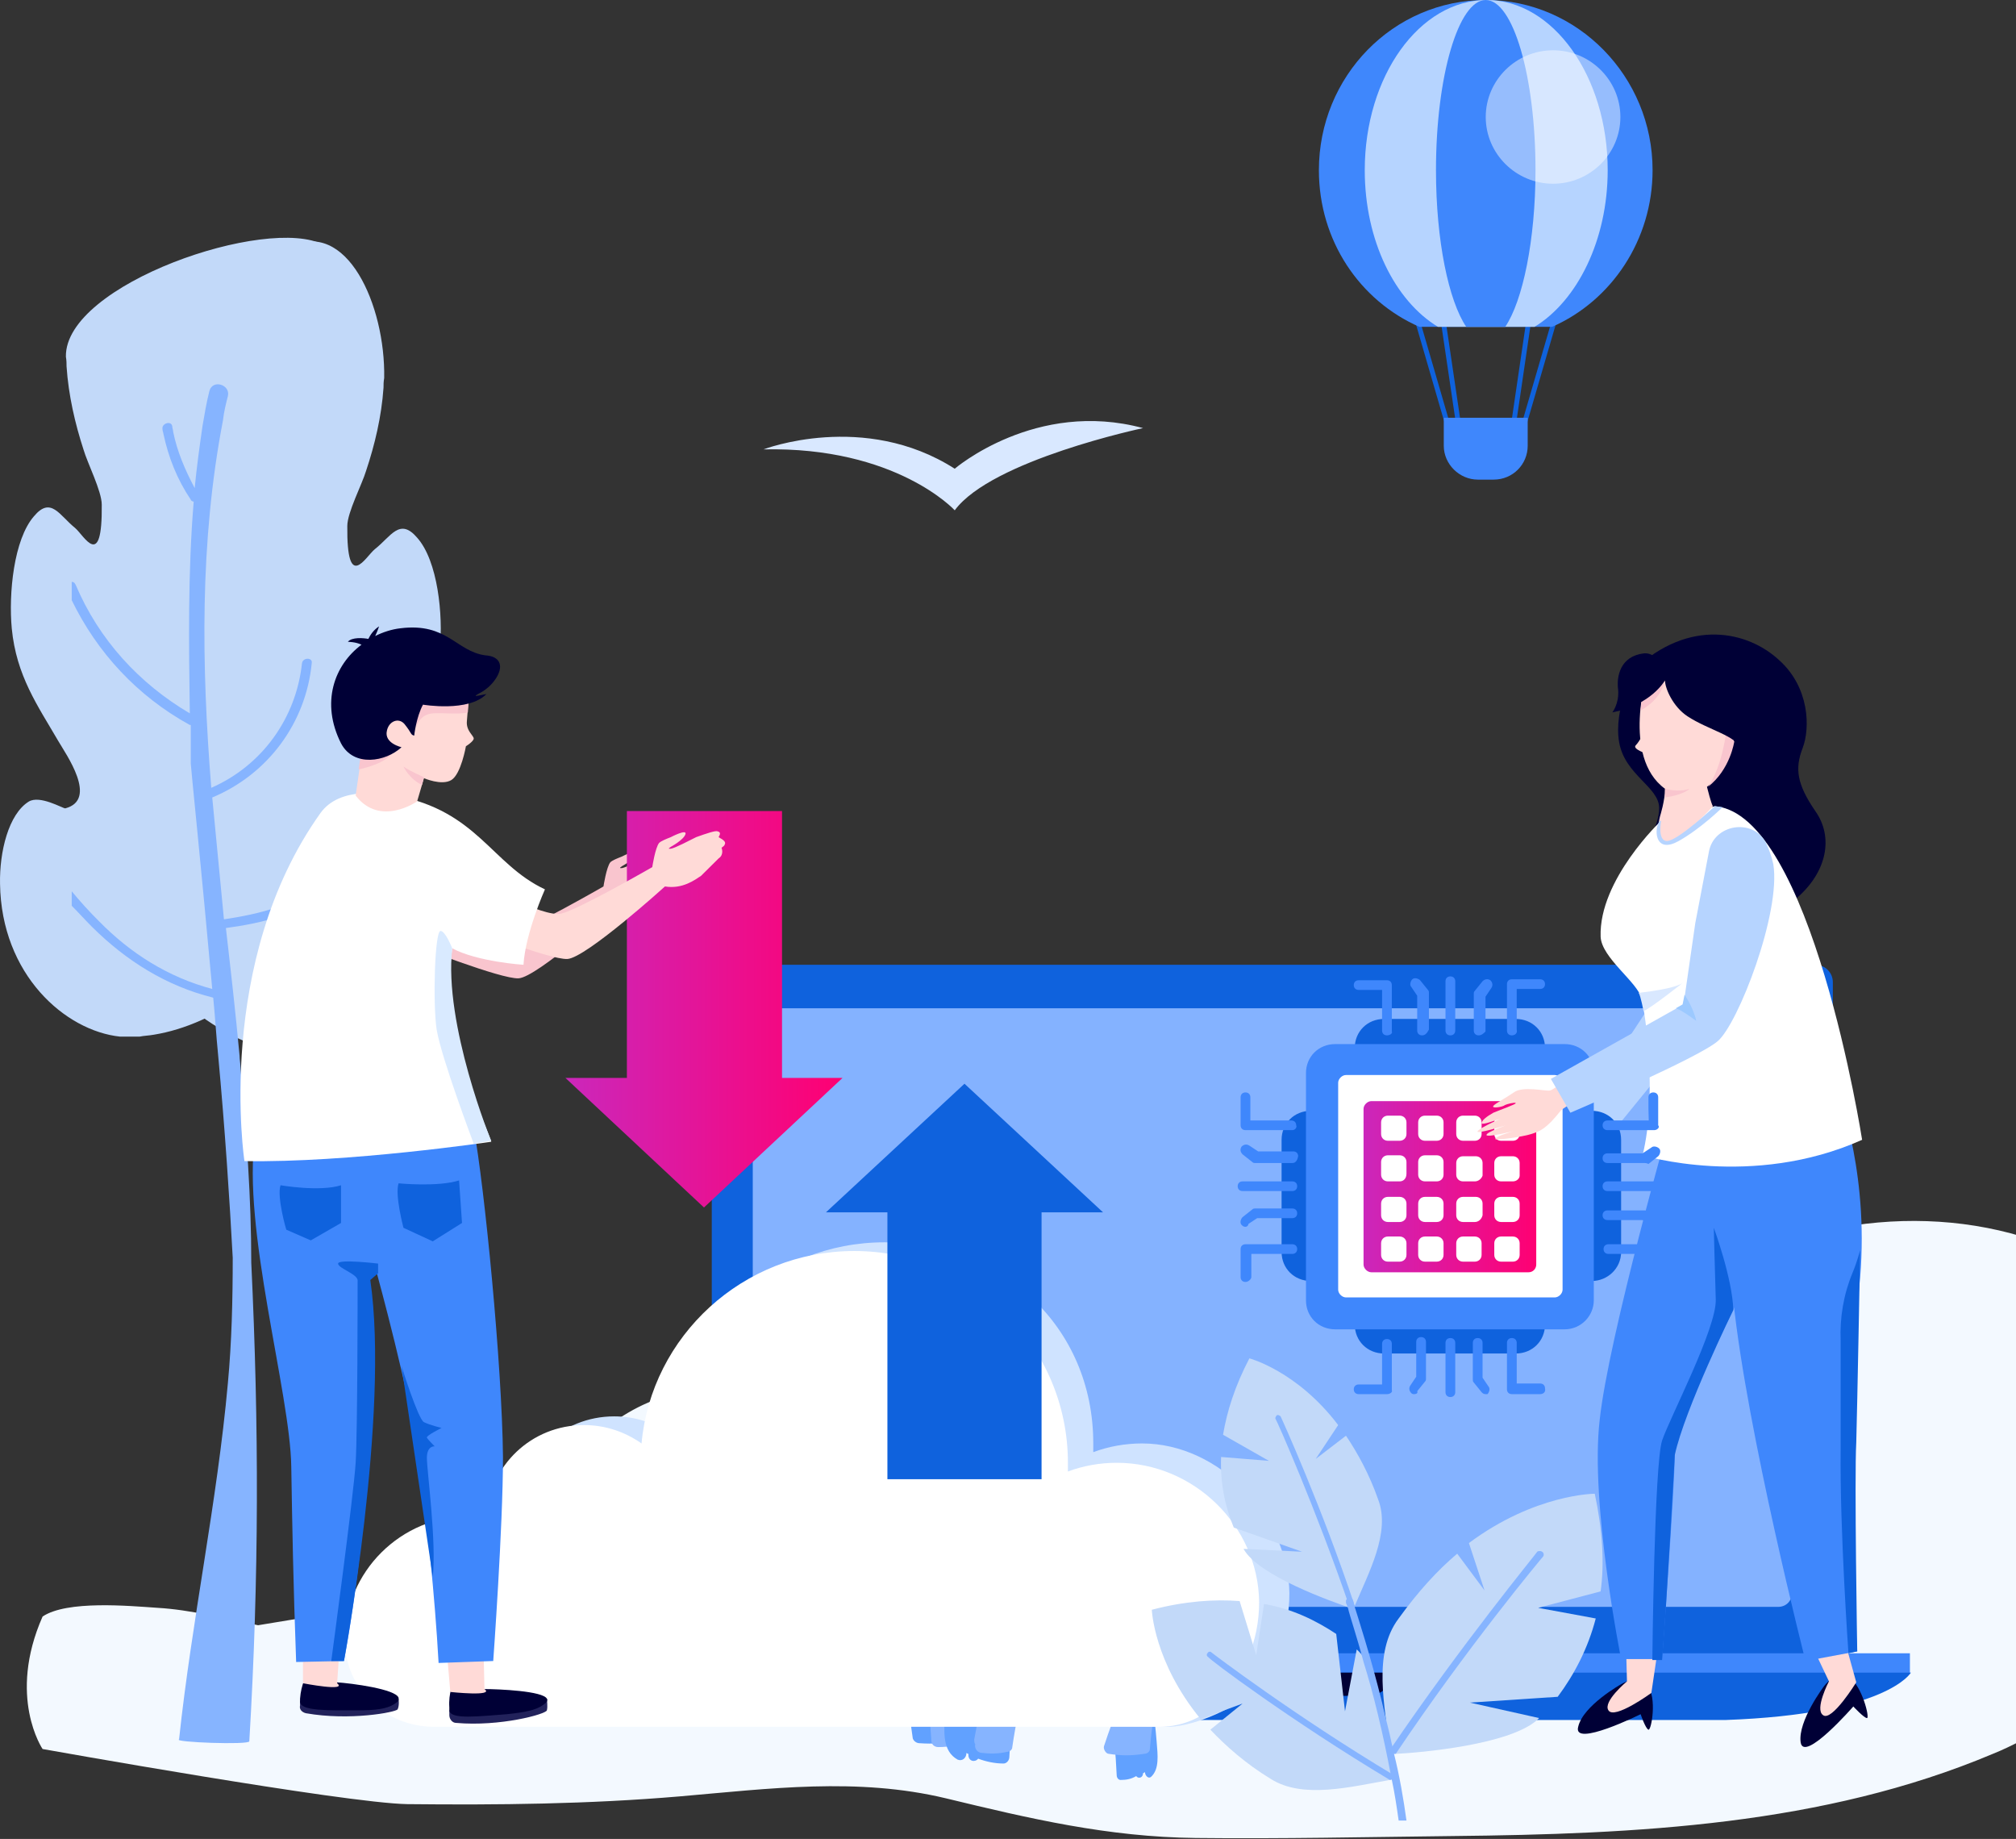 <svg width="284" height="259" viewBox="0 0 284 259" fill="none" xmlns="http://www.w3.org/2000/svg">
<rect x="0" y="0" width="284" height="259" fill="#333333" stroke="none"/>
<path d="M257.648 173.199C252.975 174.288 229.884 184.775 221.637 191.04C212.428 198.122 205.006 191.449 193.598 192.674C188.237 193.355 184.389 205.613 176.829 207.519C169.407 207.111 162.122 197.986 158.824 197.986C147.965 197.986 143.292 203.706 133.259 206.43C121.576 209.562 116.078 199.212 105.769 196.624C85.84 191.585 76.905 211.605 64.535 223.045C57.8 224.816 50.928 226.586 43.781 227.676C41.307 228.084 38.833 228.493 36.359 228.902C31.548 227.948 26.875 226.722 22.202 226.45C18.216 226.178 9.436 225.361 6 227.676C1 239 6 246.334 6 246.334C6 246.334 48.591 253.961 57.388 254.097C70.171 254.233 82.953 254.097 95.736 253.008C108.381 251.918 120.751 250.284 133.259 253.28C145.079 256.14 156.075 258.728 168.445 258.864C180.54 259 192.636 258.728 204.731 258.591C230.434 258.319 256.823 257.093 280.739 247.015C282.113 246.47 283.488 245.789 284.862 245.108V174.152C276.203 171.565 266.857 171.292 257.648 173.199Z" fill="#F3F9FF"/>
<path d="M121.575 220.049C127.348 227.403 132.021 235.439 135.458 244.155C135.595 244.564 135.183 245.245 134.77 245.245C132.984 245.517 131.472 245.653 129.547 245.517C129.135 245.517 128.723 245.245 128.585 244.836C127.486 236.12 124.599 228.084 119.789 220.866C118.689 219.504 117.59 218.142 116.353 216.917C115.665 216.099 120.476 218.415 121.575 220.049Z" fill="#61A1FF"/>
<path d="M141.643 238.98C141.23 234.213 140.131 229.582 139.718 224.816C138.619 210.924 125.699 196.896 126.249 197.85C132.021 207.792 134.083 218.687 135.183 229.855C132.159 220.321 128.173 211.197 121.575 203.842C119.926 201.663 113.054 198.394 113.741 199.212C124.187 212.422 130.235 228.357 131.197 245.108C131.197 245.653 131.609 246.062 132.159 246.062C133.671 246.062 135.045 245.789 136.282 245.381C136.832 245.926 137.932 245.789 137.932 244.836C137.932 244.836 137.932 244.836 137.932 244.7C138.069 244.7 138.207 244.564 138.344 244.564C138.344 245.245 139.031 245.789 139.718 245.517C142.192 244.291 141.918 241.567 141.643 238.98Z" fill="#86B4FF"/>
<path d="M133.121 241.295C133.533 236.528 134.358 231.898 134.77 227.131C135.732 213.239 146.728 199.212 146.316 200.165C141.505 210.107 139.581 221.002 138.756 232.17C141.368 222.637 144.804 213.512 150.439 206.157C151.814 203.978 157.724 200.71 157.037 201.527C148.24 214.737 143.017 230.672 142.192 247.424C142.192 247.968 141.78 248.377 141.368 248.377C140.131 248.377 138.894 248.105 137.794 247.696C137.382 248.241 136.42 248.105 136.42 247.151C136.42 247.151 136.42 247.151 136.42 247.015C136.282 247.015 136.145 246.879 136.145 246.879C136.145 247.56 135.595 248.105 134.908 247.832C132.709 246.606 132.983 243.883 133.121 241.295Z" fill="#61A1FF"/>
<path d="M162.947 245.381C162.672 241.84 162.122 238.299 161.985 234.758C161.297 224.271 154.425 213.784 154.7 214.465C157.724 221.956 158.961 230.127 159.511 238.571C157.861 231.489 155.662 224.543 152.088 218.959C151.126 217.325 147.553 214.874 147.965 215.555C153.6 225.497 156.762 237.482 157.311 250.011C157.311 250.42 157.586 250.692 157.861 250.692C158.686 250.692 159.373 250.556 160.06 250.148C160.335 250.556 161.023 250.42 161.023 249.739C161.16 249.739 161.16 249.603 161.297 249.603C161.297 250.011 161.71 250.556 162.122 250.284C163.359 249.194 163.084 247.151 162.947 245.381Z" fill="#61A1FF"/>
<path d="M141.505 228.084C140.956 229.31 140.406 230.536 139.994 231.898C139.169 234.077 138.207 237.482 138.069 240.614C137.794 242.112 137.52 243.474 137.245 244.972C137.245 245.245 137.245 245.517 137.382 245.653C137.245 246.198 137.657 246.879 138.344 246.879C139.444 247.015 140.681 247.015 141.78 246.743C142.193 246.743 142.605 246.47 142.605 246.062C144.529 232.715 149.89 220.321 158.411 209.835C159.236 208.745 144.529 220.185 141.505 228.084Z" fill="#86B4FF"/>
<path d="M168.033 221.275C162.672 228.902 158.411 237.073 155.525 245.926C155.388 246.334 155.8 247.015 156.212 247.015C157.999 247.287 159.374 247.287 161.16 247.015C161.573 247.015 161.985 246.743 161.985 246.334C162.672 237.618 165.284 229.446 169.819 221.956C170.782 220.594 171.881 219.232 172.981 217.87C173.531 217.189 168.995 219.64 168.033 221.275Z" fill="#86B4FF"/>
<path d="M4.047 112.899C5.608 111.945 8.824 113.852 9.191 113.852C13.876 112.626 9.283 106.224 8.18 104.317C5.333 99.413 2.301 95.19 1.658 88.515C1.199 83.612 1.934 75.983 4.782 72.714C7.17 69.853 8.364 72.578 10.569 74.349C11.855 75.438 14.427 80.478 14.335 71.079C14.335 69.172 12.314 65.222 11.763 63.315C10.569 59.637 9.65 55.687 9.375 51.6C9.375 51.191 9.375 50.783 9.283 50.238C9.099 40.021 37.716 30.277 45.616 34.5C49.199 36.407 31.422 45.537 33.443 50.032C34.821 53.029 33.443 50.783 33.994 54.461C34.086 55.142 34.086 56.095 34.086 57.185C34.086 60.727 33.443 65.358 33.443 65.358C34.086 67.946 34.729 69.445 35.372 70.126V139.325C30.871 143.003 25.91 145.046 21.684 145.728C20.95 145.864 20.307 145.864 19.663 146C18.653 146 17.734 146 16.908 146C9.191 145.183 0.188 137.282 0.005 124.477C-0.087 119.982 1.199 114.67 4.047 112.899Z" fill="#C2D9F9"/>
<path d="M59.508 115.899C57.901 114.945 54.594 116.852 54.217 116.852C49.398 115.626 54.122 109.224 55.256 107.317C58.185 102.413 61.303 98.19 61.965 91.515C62.437 86.612 61.681 78.983 58.752 75.714C56.295 72.853 55.067 75.578 52.799 77.349C51.476 78.438 48.831 83.478 48.925 74.079C48.925 72.172 51.004 68.222 51.571 66.315C52.799 62.637 53.744 58.687 54.028 54.6C54.028 54.191 54.028 53.783 54.122 53.238C54.311 43.021 48.831 30.625 40.705 34.848C37.02 36.755 34.09 42.885 32.012 47.38C30.594 50.377 29.271 53.783 28.704 57.461C28.61 58.142 28.61 59.095 28.61 60.185C28.61 63.727 29.271 68.358 29.271 68.358C28.61 70.946 27.948 72.445 27.287 73.126V142.325C31.917 146.003 37.02 148.046 41.366 148.728C42.122 148.864 42.783 148.864 43.445 149C44.484 149 45.429 149 46.279 149C54.217 148.183 63.476 140.282 63.665 127.477C63.76 122.982 62.437 117.67 59.508 115.899Z" fill="#C2D9F9"/>
<path d="M46.53 124.17C43.644 128.664 36.771 130.026 31.823 130.707C32.51 136.699 33.197 142.692 33.747 148.684C33.747 149.229 33.885 149.91 33.885 150.455C34.709 159.58 35.397 168.705 35.397 177.829C36.496 200.982 36.496 222.092 35.122 245.245C35.122 245.789 24.264 245.381 25.226 244.972C27.012 228.221 30.586 211.605 32.098 194.853C32.648 188.997 32.785 183.005 32.785 177.148C32.373 169.385 31.686 158.899 30.724 148.548C30.449 145.824 30.311 143.237 30.036 140.513C23.439 138.878 17.803 135.337 12.993 130.571C12.031 129.617 11.069 128.528 10.106 127.574V125.532C11.344 127.03 12.581 128.392 13.955 129.754C18.353 134.248 23.714 137.653 29.899 139.287C28.387 122.535 26.875 107.963 26.875 107.554C26.875 105.784 26.875 104.013 26.875 102.107C26.875 102.107 26.875 102.107 26.738 102.107C19.315 98.021 13.68 91.892 10.106 84.538V81.95C10.381 81.95 10.519 82.086 10.656 82.359C13.955 90.122 19.59 96.25 26.738 100.472C26.6 90.666 26.463 80.588 27.287 70.646C27.15 70.646 26.875 70.51 26.875 70.374C24.951 67.514 23.714 64.381 23.026 61.113C23.026 60.976 22.889 60.704 22.889 60.432C22.752 59.614 24.126 59.206 24.264 60.023C24.264 60.295 24.401 60.568 24.401 60.84C24.951 63.564 26.05 66.152 27.425 68.739C27.7 65.879 28.112 62.883 28.524 60.023C28.799 58.389 29.074 56.755 29.486 55.12C29.899 53.35 32.51 54.167 32.098 55.801C31.823 56.891 31.548 57.98 31.411 59.206C28.112 76.366 28.387 93.663 29.761 110.959C36.909 107.827 41.719 101.153 42.544 93.39C42.681 92.573 44.056 92.573 43.918 93.39C43.094 101.834 37.733 109.052 29.899 112.321C30.449 118.041 30.998 123.761 31.548 129.481C36.084 128.8 42.819 127.438 45.293 123.489C45.843 122.808 46.942 123.489 46.53 124.17Z" fill="#86B4FF"/>
<path d="M107.556 63.292C107.556 63.292 121.713 57.844 134.496 66.016C134.496 66.016 145.904 56.21 161.023 60.295C161.023 60.295 139.719 64.79 134.496 71.872C134.496 71.872 126.249 62.883 107.556 63.292Z" fill="#D9E8FF"/>
<path d="M200.069 45.277L199.409 45.465L203.518 59.599L204.178 59.411L200.069 45.277Z" fill="#0F62DD"/>
<path d="M203.686 45.375L203.006 45.474L205.137 59.892L205.817 59.793L203.686 45.375Z" fill="#0F62DD"/>
<path d="M218.536 45.394L214.414 59.524L215.074 59.713L219.196 45.583L218.536 45.394Z" fill="#0F62DD"/>
<path d="M214.992 45.315L212.873 59.736L213.553 59.834L215.672 45.413L214.992 45.315Z" fill="#0F62DD"/>
<path d="M232.804 23.97C232.804 33.776 227.031 42.356 218.647 46.033H199.954C191.57 42.356 185.797 33.912 185.797 23.97C185.797 10.759 196.243 0 209.3 0C222.22 0 232.804 10.759 232.804 23.97Z" fill="#3F87FC"/>
<path d="M226.481 23.97C226.481 33.776 222.22 42.356 216.173 46.033H202.565C196.518 42.356 192.257 33.912 192.257 23.97C192.257 10.759 199.954 0 209.438 0C218.784 0 226.481 10.759 226.481 23.97Z" fill="#B6D4FF"/>
<path d="M216.31 23.97C216.31 33.776 214.523 42.356 212.049 46.033H206.551C204.077 42.356 202.291 33.912 202.291 23.97C202.291 10.759 205.452 0 209.3 0C213.149 0 216.31 10.759 216.31 23.97Z" fill="#3F87FC"/>
<path d="M210.4 67.551H208.201C205.589 67.551 203.39 65.372 203.39 62.785V58.835H215.211V62.785C215.211 65.372 213.149 67.551 210.4 67.551Z" fill="#3F87FC"/>
<path d="M258.198 237.754H100.271V138.334C100.271 136.972 101.371 135.882 102.746 135.882H255.724C257.098 135.882 258.198 136.972 258.198 138.334V237.754Z" fill="#0F62DD"/>
<path d="M250.501 226.314H107.969C106.869 226.314 106.044 225.497 106.044 224.407V143.918C106.044 142.828 106.869 142.011 107.969 142.011H250.501C251.601 142.011 252.425 142.828 252.425 143.918V224.407C252.425 225.497 251.601 226.314 250.501 226.314Z" fill="#84B2FF"/>
<path d="M269.056 232.851H89.276V235.711H269.056V232.851Z" fill="#3F87FC"/>
<path d="M205.144 235.575H183.839H164.184H153.326H89.276C89.276 235.575 92.575 241.431 115.391 242.248H164.184H183.839H243.079C265.895 241.431 269.194 235.575 269.194 235.575H205.144Z" fill="#0F62DD"/>
<path d="M192.499 238.844H163.91C162.123 238.844 160.611 237.89 160.611 236.12V235.575H195.797V235.984C195.797 237.89 194.285 238.844 192.499 238.844Z" fill="#000036"/>
<path d="M175.867 238.571C179.441 234.894 181.64 229.991 181.64 224.407C181.503 213.648 171.881 203.297 160.886 203.297C158.549 203.297 156.213 203.706 154.013 204.523C154.013 204.115 154.013 203.706 154.013 203.297C154.013 186.818 141.093 174.969 124.6 174.969C108.931 174.969 96.011 186.954 94.636 202.072C92.3 200.437 89.551 199.484 86.527 199.484C79.105 199.484 73.195 205.204 72.782 212.422C71.958 212.286 71.27 212.286 70.446 212.286C60.687 212.286 52.852 220.185 52.852 229.719V229.855C52.852 236.664 58.625 241.976 65.36 241.976L164.184 243.202C167.621 243.338 173.531 240.886 175.867 238.571Z" fill="#CFE3FF"/>
<path d="M171.607 239.797C175.18 236.12 177.379 231.217 177.379 225.633C177.242 214.874 168.171 206.021 157.312 206.021C154.976 206.021 152.639 206.43 150.44 207.247C150.44 206.838 150.44 206.43 150.44 206.021C150.44 189.542 136.97 176.195 120.339 176.195C104.67 176.195 91.75 188.18 90.376 203.297C88.039 201.663 85.29 200.71 82.266 200.71C74.844 200.71 68.934 206.43 68.522 213.648C67.697 213.512 67.01 213.512 66.185 213.512C56.426 213.512 48.592 221.411 48.592 230.944V231.081C48.592 237.89 54.365 243.202 61.099 243.202H162.81C166.109 243.338 169.27 242.112 171.607 239.797Z" fill="white"/>
<path d="M155.387 170.747L135.87 152.634L116.353 170.747H125.012V208.336H146.728V170.747H155.387Z" fill="#0F62DD"/>
<path d="M56.151 239.252C56.151 239.252 56.288 240.205 56.014 240.75C55.739 241.159 49.279 242.385 43.093 241.295C42.544 241.159 42.131 240.75 42.269 240.205V239.525L56.151 239.252Z" fill="#22225B"/>
<path d="M56.151 239.116C55.738 237.89 49.553 237.073 47.354 236.937C44.88 236.801 47.217 235.303 45.155 235.575C43.231 235.847 43.231 235.847 43.231 235.847C43.231 235.847 42.406 237.209 42.269 239.252C42.269 239.388 42.269 239.525 42.269 239.661C42.269 241.023 46.392 240.886 50.24 240.886C52.852 240.886 54.776 240.75 56.013 239.661C56.151 239.525 56.151 239.388 56.151 239.116Z" fill="#000036"/>
<path d="M42.681 230.536V237.073C42.681 237.073 49.004 238.299 47.492 237.073L47.904 231.081L42.681 230.536Z" fill="#FFDAD7"/>
<path d="M77.043 239.388C77.043 239.388 77.18 240.342 77.043 240.886C76.905 241.431 70.445 243.202 64.26 242.657C63.71 242.657 63.298 242.112 63.298 241.567V240.886L77.043 239.388Z" fill="#22225B"/>
<path d="M77.043 239.252C76.493 238.163 70.308 237.89 68.109 237.89C65.635 238.026 67.834 236.256 65.772 236.664C63.848 237.073 63.848 237.073 63.848 237.073C63.848 237.073 63.16 238.435 63.298 240.478C63.298 240.614 63.298 240.75 63.298 240.886C63.435 242.248 67.559 241.704 71.407 241.431C73.881 241.159 75.943 240.886 77.043 239.661C77.043 239.524 77.18 239.388 77.043 239.252Z" fill="#000036"/>
<path d="M62.886 231.898L63.435 238.299C63.435 238.299 69.758 238.98 68.246 237.89L68.109 231.898H62.886Z" fill="#FFDAD7"/>
<path d="M94.224 119.811C93.949 119.675 92.712 120.084 91.2 120.629C90.1 121.173 88.313 122.127 87.626 122.263C87.489 122.263 87.351 122.263 87.351 122.263C87.351 122.127 87.489 122.127 87.626 121.991C87.626 121.991 89.413 121.037 89.688 120.22C89.963 119.403 87.626 120.629 87.626 120.629C86.939 120.901 86.252 121.173 85.977 121.446C85.427 122.127 85.014 124.851 85.014 124.851C85.014 124.851 74.844 130.707 72.232 131.388C69.758 132.069 59.999 126.621 59.999 126.621L58.487 133.158C58.487 133.158 70.583 137.925 73.057 137.789C75.668 137.653 86.801 127.574 86.801 127.574C89.275 127.983 91.062 126.621 91.887 126.076L94.361 123.625C95.186 123.08 94.773 122.127 94.773 122.127C95.323 121.718 95.186 121.718 95.186 121.718C95.598 121.173 94.498 120.765 94.361 120.629C94.636 120.356 94.773 119.948 94.224 119.811Z" fill="#F9C5CE"/>
<path d="M110.167 151.817V114.228H88.313V151.817H79.654L99.172 170.066L118.689 151.817H110.167Z" fill="url(#paint0_linear)"/>
<path d="M66.734 158.899C66.734 158.899 45.567 151.136 35.946 159.988C34.022 172.79 40.894 196.215 41.032 206.566C41.169 214.874 41.307 222.909 41.719 234.077L48.454 233.941C48.454 233.941 50.653 222.909 51.752 207.247C52.302 200.301 52.302 190.495 51.34 179.328L53.127 179.464C53.127 179.464 57.8 196.488 59.037 205.613C60.137 214.329 61.236 224.407 61.786 234.213L69.483 233.941C69.483 233.941 70.858 215.01 70.858 205.204C70.72 192.13 68.246 167.07 66.734 158.899Z" fill="#3F87FC"/>
<path d="M101.096 117.088C100.821 116.951 99.584 117.36 98.072 117.905C96.973 118.45 95.186 119.403 94.499 119.539C94.361 119.539 94.224 119.539 94.224 119.539C94.224 119.403 94.361 119.403 94.499 119.267C94.499 119.267 96.285 118.313 96.56 117.496C96.835 116.679 94.499 117.905 94.499 117.905C93.811 118.177 93.124 118.45 92.849 118.722C92.299 119.403 91.887 122.127 91.887 122.127C91.887 122.127 81.716 127.983 79.105 128.664C76.493 129.345 66.872 123.897 66.872 123.897L65.36 130.435C65.36 130.435 77.455 135.201 79.929 135.065C82.541 134.929 93.674 124.851 93.674 124.851C96.148 125.259 97.935 123.897 98.759 123.353L101.233 120.901C102.058 120.356 101.646 119.403 101.646 119.403C102.196 118.994 102.058 118.994 102.058 118.994C102.47 118.45 101.371 118.041 101.233 117.905C101.371 117.632 101.646 117.224 101.096 117.088Z" fill="#FFDAD7"/>
<path d="M73.744 135.882C74.019 131.388 76.768 125.259 76.768 125.259C69.208 121.718 67.284 114.228 55.738 112.049C53.952 111.776 47.904 110.687 45.155 114.5C30.173 135.474 34.434 163.529 34.434 163.529C49.004 163.802 69.208 160.805 69.208 160.805C67.834 156.72 61.923 145.416 63.71 133.567C67.284 135.474 73.744 135.882 73.744 135.882Z" fill="white"/>
<path d="M66.047 97.204C66.047 97.204 65.909 100.2 65.772 101.562C65.635 102.924 66.734 103.605 66.734 104.013C66.734 104.422 65.635 105.103 65.635 105.103C65.635 105.103 64.947 109.052 63.573 109.869C62.198 110.687 59.724 109.597 59.724 109.597L58.762 112.866C58.762 112.866 53.539 116.543 50.103 112.049L50.928 106.328C50.928 106.328 50.24 98.157 54.501 94.888C58.762 91.347 66.047 97.204 66.047 97.204Z" fill="#FFDAD7"/>
<path d="M65.909 100.336L66.047 98.429L58.762 98.566L58.624 102.379C58.624 102.379 59.037 101.017 60.274 100.608C61.373 100.2 64.397 100.745 65.909 100.336Z" fill="#F9C5CE"/>
<path d="M50.791 106.601L50.516 108.371C50.516 108.371 54.776 107.554 55.464 105.648L50.791 106.601Z" fill="#F9C5CE"/>
<path d="M59.724 109.461C59.724 109.461 57.8 108.644 56.838 107.963C56.838 107.963 57.663 109.733 59.449 110.55L59.724 109.461Z" fill="#F9C5CE"/>
<path d="M69.758 95.706C70.995 93.935 70.583 92.437 68.384 92.301C64.26 91.756 63.023 87.67 56.426 88.487C55.189 88.624 53.952 89.032 52.852 89.577C53.127 89.032 53.402 88.215 53.402 88.215C52.577 88.76 52.165 89.441 51.89 89.985C51.203 89.849 49.553 89.713 49.004 90.394C49.004 90.394 50.103 90.394 50.928 90.803C47.08 93.663 45.155 98.974 48.042 104.694C49.828 108.099 54.364 107.282 56.563 105.239C56.563 105.239 54.089 104.694 54.502 102.924C54.776 101.562 56.151 101.017 56.976 101.97C58.075 103.332 57.8 103.468 58.35 103.605C58.35 103.605 58.625 101.017 59.587 99.246C59.587 99.246 66.047 100.336 68.521 97.748C68.521 97.748 67.284 98.021 67.009 98.021C67.009 97.748 68.521 97.476 69.758 95.706Z" fill="#000036"/>
<path d="M39.52 166.934C39.52 166.934 45.018 167.887 48.042 166.934V172.246L43.781 174.697L40.345 173.199C40.345 173.335 38.97 168.568 39.52 166.934Z" fill="#0F62DD"/>
<path d="M56.151 166.662C56.151 166.662 61.648 167.206 64.672 166.253L65.085 172.246L60.961 174.833L56.838 172.926C56.838 172.926 55.601 168.296 56.151 166.662Z" fill="#0F62DD"/>
<path d="M63.71 133.567C63.71 133.567 62.748 131.115 62.061 131.115C61.236 131.115 60.961 141.33 61.511 145.007C62.198 149.093 66.734 161.078 66.734 161.078L69.208 160.669C69.208 160.805 62.473 144.19 63.71 133.567Z" fill="#D9EAFF"/>
<path d="M53.264 179.328V177.966C53.264 177.966 47.629 177.285 47.629 177.966C47.629 178.647 50.516 179.464 50.378 180.417C50.378 181.37 50.378 201.527 50.103 206.021C49.828 210.516 46.667 233.941 46.667 233.941H48.454C48.454 233.941 54.914 199.075 52.165 180.281L53.264 179.328Z" fill="#0F62DD"/>
<path d="M56.563 192.402C56.563 192.402 58.9 199.893 59.724 200.301C60.549 200.71 62.198 201.118 62.198 201.118C62.198 201.118 59.999 202.208 60.137 202.48C60.274 202.753 61.236 203.706 61.236 203.706C61.236 203.706 60.137 203.57 60.137 205.34C60.137 207.111 61.511 217.189 60.961 222.092L56.563 192.402Z" fill="#0F62DD"/>
<path d="M230.159 94.344C230.159 94.344 227.273 99.927 228.097 104.558C228.922 109.189 233.733 110.823 233.733 113.819C233.733 116.679 231.121 119.539 232.496 122.263C233.87 124.987 248.714 130.162 253.113 126.485C257.374 122.808 258.336 117.905 255.724 114.228C253.113 110.414 252.838 108.235 253.937 105.375C255.037 102.515 254.9 96.795 250.639 92.982C246.24 88.896 237.994 86.989 230.159 94.344Z" fill="#000036"/>
<path d="M256.961 237.482C256.961 237.482 253.25 242.385 253.662 245.381C254.075 248.377 261.084 240.342 261.084 240.342C261.084 240.342 262.596 241.976 263.009 241.976C263.421 241.976 262.321 237.482 260.535 236.256C258.748 235.03 256.961 237.482 256.961 237.482Z" fill="#000036"/>
<path d="M255.449 232.17L257.648 236.801C257.648 236.801 255.587 240.75 256.824 241.567C258.061 242.521 261.497 236.937 261.497 236.937L259.985 231.489L255.449 232.17Z" fill="#FFDAD7"/>
<path d="M228.372 237.209C228.372 237.209 223.012 240.205 222.325 243.202C221.5 246.198 231.121 241.431 231.121 241.431C231.121 241.431 231.808 243.474 232.221 243.61C232.633 243.746 233.458 239.116 232.083 237.345C230.984 235.575 228.372 237.209 228.372 237.209Z" fill="#000036"/>
<path d="M229.059 231.625L229.197 236.801C229.197 236.801 225.761 239.661 226.585 240.886C227.41 242.248 232.633 238.435 232.633 238.435L233.458 232.851L229.059 231.625Z" fill="#FFDAD7"/>
<path d="M226.448 151.681C226.448 151.681 223.424 157.128 222.874 157.401C222.462 157.673 218.888 158.49 217.926 159.852C217.239 160.805 215.864 162.576 215.864 162.984C215.864 163.393 217.239 162.44 217.513 162.167C217.788 161.895 218.75 161.214 218.888 161.214C219.025 161.214 216.964 162.984 216.276 163.938C215.589 164.891 215.177 165.572 215.314 165.708C215.452 165.845 217.101 164.619 217.651 164.21C218.063 163.802 215.314 166.525 215.177 167.343C214.902 168.16 218.201 165.572 218.751 164.891C219.3 164.21 216.689 167.07 216.689 167.615C216.689 168.16 219.438 165.981 220.125 165.3C220.812 164.619 218.201 167.206 218.201 167.479C218.201 167.887 221.637 165.572 222.736 164.619C223.699 163.802 224.523 163.121 225.485 159.716C225.623 159.035 229.334 154.541 229.334 154.541L226.448 151.681Z" fill="#FFDAD7"/>
<path d="M237.993 115.317C237.443 111.368 239.917 114.364 242.804 116.951C243.491 117.632 244.866 115.726 245.415 116.815C248.577 122.944 240.88 141.33 238.955 144.462C236.894 147.731 227.272 159.307 227.272 159.307L223.149 155.766L232.633 141.33L235.382 128.528L237.993 115.317Z" fill="#B6D4FF"/>
<path d="M235.519 156.992C235.519 156.992 226.585 188.316 225.348 200.029C223.974 211.741 228.372 233.668 228.372 233.668H234.145C234.145 233.668 235.931 209.426 235.931 204.796C235.931 200.165 247.889 177.012 247.889 177.012L249.676 153.179L235.519 156.992Z" fill="#3F87FC"/>
<path d="M259.023 154.268C259.023 154.268 263.558 165.844 261.909 181.37C259.572 202.753 261.634 232.579 261.634 232.579L254.349 233.941C254.349 233.941 246.103 201.663 244.178 183.141C243.629 177.693 241.979 172.382 239.23 167.615C235.519 161.214 234.282 156.311 234.282 156.311L259.023 154.268Z" fill="#3F87FC"/>
<path d="M234.007 115.59C234.007 115.59 225.211 123.897 225.486 131.933C225.623 134.929 230.709 138.334 231.259 140.649C231.808 142.964 233.458 154.268 231.396 162.712C231.396 162.712 246.79 167.479 262.322 160.533C262.322 160.533 255.174 114.636 241.567 113.547L234.007 115.59Z" fill="white"/>
<path d="M213.528 167.479H194.973C192.636 167.479 190.849 165.708 190.849 163.393V147.595C190.849 145.279 192.636 143.509 194.973 143.509H213.528C215.864 143.509 217.651 145.279 217.651 147.595V163.393C217.651 165.572 215.864 167.479 213.528 167.479Z" fill="#0F62DD"/>
<path d="M213.528 190.632H194.973C192.636 190.632 190.849 188.861 190.849 186.546V170.747C190.849 168.432 192.636 166.662 194.973 166.662H213.528C215.864 166.662 217.651 168.432 217.651 170.747V186.546C217.651 188.861 215.864 190.632 213.528 190.632Z" fill="#0F62DD"/>
<path d="M224.249 180.417H205.693C203.357 180.417 201.57 178.647 201.57 176.331V160.533C201.57 158.218 203.357 156.447 205.693 156.447H224.249C226.585 156.447 228.372 158.218 228.372 160.533V176.331C228.372 178.647 226.448 180.417 224.249 180.417Z" fill="#0F62DD"/>
<path d="M203.082 180.417H184.664C182.327 180.417 180.541 178.647 180.541 176.331V160.533C180.541 158.218 182.327 156.447 184.664 156.447H203.219C205.556 156.447 207.343 158.218 207.343 160.533V176.331C207.205 178.647 205.418 180.417 203.082 180.417Z" fill="#0F62DD"/>
<path d="M220.4 187.227H188.1C185.763 187.227 183.977 185.456 183.977 183.141V151.136C183.977 148.82 185.763 147.05 188.1 147.05H220.4C222.737 147.05 224.523 148.82 224.523 151.136V183.141C224.523 185.32 222.737 187.227 220.4 187.227Z" fill="#3F87FC"/>
<path d="M219.025 182.732H189.612C189.062 182.732 188.512 182.188 188.512 181.643V152.498C188.512 151.953 189.062 151.408 189.612 151.408H219.025C219.575 151.408 220.125 151.953 220.125 152.498V181.643C220.125 182.188 219.575 182.732 219.025 182.732Z" fill="white"/>
<path d="M215.314 179.191H193.186C192.636 179.191 192.086 178.647 192.086 178.102V156.175C192.086 155.63 192.636 155.085 193.186 155.085H215.314C215.864 155.085 216.414 155.494 216.414 156.175V178.102C216.414 178.647 216.002 179.191 215.314 179.191Z" fill="url(#paint1_linear)"/>
<path d="M197.172 160.669H195.522C194.972 160.669 194.56 160.261 194.56 159.716V158.082C194.56 157.537 194.972 157.128 195.522 157.128H197.172C197.721 157.128 198.134 157.537 198.134 158.082V159.716C198.134 160.261 197.721 160.669 197.172 160.669Z" fill="white"/>
<path d="M202.395 160.669H200.745C200.196 160.669 199.783 160.261 199.783 159.716V158.082C199.783 157.537 200.196 157.128 200.745 157.128H202.395C202.944 157.128 203.357 157.537 203.357 158.082V159.716C203.357 160.261 202.944 160.669 202.395 160.669Z" fill="white"/>
<path d="M207.755 160.669H206.106C205.556 160.669 205.144 160.261 205.144 159.716V158.082C205.144 157.537 205.556 157.128 206.106 157.128H207.755C208.305 157.128 208.717 157.537 208.717 158.082V159.716C208.717 160.261 208.305 160.669 207.755 160.669Z" fill="white"/>
<path d="M213.115 160.669H211.466C210.916 160.669 210.504 160.261 210.504 159.716V158.082C210.504 157.537 210.916 157.128 211.466 157.128H213.115C213.665 157.128 214.078 157.537 214.078 158.082V159.716C214.078 160.261 213.665 160.669 213.115 160.669Z" fill="white"/>
<path d="M197.172 166.389H195.522C194.972 166.389 194.56 165.981 194.56 165.436V163.665C194.56 163.121 194.972 162.712 195.522 162.712H197.172C197.721 162.712 198.134 163.121 198.134 163.665V165.3C198.134 165.981 197.721 166.389 197.172 166.389Z" fill="white"/>
<path d="M202.395 166.389H200.745C200.196 166.389 199.783 165.981 199.783 165.436V163.665C199.783 163.121 200.196 162.712 200.745 162.712H202.395C202.944 162.712 203.357 163.121 203.357 163.665V165.436C203.357 165.981 202.944 166.389 202.395 166.389Z" fill="white"/>
<path d="M207.755 166.389H206.106C205.556 166.389 205.144 165.981 205.144 165.436V163.802C205.144 163.257 205.556 162.848 206.106 162.848H207.892C208.442 162.848 208.855 163.257 208.855 163.802V165.572C208.717 165.981 208.305 166.389 207.755 166.389Z" fill="white"/>
<path d="M213.115 166.389H211.466C210.916 166.389 210.504 165.981 210.504 165.436V163.802C210.504 163.257 210.916 162.848 211.466 162.848H213.115C213.665 162.848 214.078 163.257 214.078 163.802V165.572C214.078 165.981 213.665 166.389 213.115 166.389Z" fill="white"/>
<path d="M197.172 172.109H195.522C194.972 172.109 194.56 171.701 194.56 171.156V169.522C194.56 168.977 194.972 168.568 195.522 168.568H197.172C197.721 168.568 198.134 168.977 198.134 169.522V171.156C198.134 171.701 197.721 172.109 197.172 172.109Z" fill="white"/>
<path d="M202.395 172.109H200.745C200.196 172.109 199.783 171.701 199.783 171.156V169.522C199.783 168.977 200.196 168.568 200.745 168.568H202.395C202.944 168.568 203.357 168.977 203.357 169.522V171.156C203.357 171.701 202.944 172.109 202.395 172.109Z" fill="white"/>
<path d="M207.755 172.109H206.106C205.556 172.109 205.144 171.701 205.144 171.156V169.522C205.144 168.977 205.556 168.568 206.106 168.568H207.892C208.442 168.568 208.855 168.977 208.855 169.522V171.156C208.717 171.701 208.305 172.109 207.755 172.109Z" fill="white"/>
<path d="M213.115 172.109H211.466C210.916 172.109 210.504 171.701 210.504 171.156V169.522C210.504 168.977 210.916 168.568 211.466 168.568H213.115C213.665 168.568 214.078 168.977 214.078 169.522V171.156C214.078 171.701 213.665 172.109 213.115 172.109Z" fill="white"/>
<path d="M197.172 177.693H195.522C194.972 177.693 194.56 177.285 194.56 176.74V175.106C194.56 174.561 194.972 174.152 195.522 174.152H197.172C197.721 174.152 198.134 174.561 198.134 175.106V176.74C198.134 177.285 197.721 177.693 197.172 177.693Z" fill="white"/>
<path d="M202.395 177.693H200.745C200.196 177.693 199.783 177.285 199.783 176.74V175.106C199.783 174.561 200.196 174.152 200.745 174.152H202.395C202.944 174.152 203.357 174.561 203.357 175.106V176.74C203.357 177.285 202.944 177.693 202.395 177.693Z" fill="white"/>
<path d="M207.755 177.693H206.106C205.556 177.693 205.144 177.285 205.144 176.74V175.106C205.144 174.561 205.556 174.152 206.106 174.152H207.755C208.305 174.152 208.717 174.561 208.717 175.106V176.74C208.717 177.285 208.305 177.693 207.755 177.693Z" fill="white"/>
<path d="M213.115 177.693H211.466C210.916 177.693 210.504 177.285 210.504 176.74V175.106C210.504 174.561 210.916 174.152 211.466 174.152H213.115C213.665 174.152 214.078 174.561 214.078 175.106V176.74C214.078 177.285 213.665 177.693 213.115 177.693Z" fill="white"/>
<path d="M204.319 145.824C203.906 145.824 203.631 145.552 203.631 145.143V138.198C203.631 137.789 203.906 137.517 204.319 137.517C204.731 137.517 205.006 137.789 205.006 138.198V145.143C205.006 145.552 204.731 145.824 204.319 145.824Z" fill="#3F87FC"/>
<path d="M208.304 145.824C207.892 145.824 207.617 145.552 207.617 145.143V139.968C207.617 139.832 207.617 139.696 207.755 139.559L208.854 138.198C209.129 137.925 209.541 137.789 209.954 138.061C210.229 138.334 210.366 138.742 210.091 139.151L209.267 140.377V145.279C208.992 145.552 208.717 145.824 208.304 145.824Z" fill="#3F87FC"/>
<path d="M200.333 145.824C199.92 145.824 199.645 145.552 199.645 145.143V140.24L198.821 139.015C198.546 138.742 198.683 138.197 198.958 137.925C199.233 137.653 199.783 137.789 200.058 138.061L201.157 139.423C201.295 139.559 201.295 139.696 201.295 139.832V145.007C201.02 145.552 200.745 145.824 200.333 145.824Z" fill="#3F87FC"/>
<path d="M195.385 145.824C194.972 145.824 194.697 145.552 194.697 145.143V139.423H191.399C190.986 139.423 190.711 139.151 190.711 138.742C190.711 138.334 190.986 138.061 191.399 138.061H195.385C195.797 138.061 196.072 138.334 196.072 138.742V145.279C196.209 145.552 195.797 145.824 195.385 145.824Z" fill="#3F87FC"/>
<path d="M212.978 145.824C212.565 145.824 212.291 145.552 212.291 145.143V138.606C212.291 138.197 212.565 137.925 212.978 137.925H216.964C217.376 137.925 217.651 138.197 217.651 138.606C217.651 139.015 217.376 139.287 216.964 139.287H213.665V145.007C213.802 145.552 213.39 145.824 212.978 145.824Z" fill="#3F87FC"/>
<path d="M204.319 196.76C203.906 196.76 203.631 196.488 203.631 196.079V189.133C203.631 188.725 203.906 188.452 204.319 188.452C204.731 188.452 205.006 188.725 205.006 189.133V196.079C205.006 196.488 204.731 196.76 204.319 196.76Z" fill="#3F87FC"/>
<path d="M209.267 196.352C208.992 196.352 208.854 196.215 208.717 196.079L207.617 194.717C207.48 194.581 207.48 194.445 207.48 194.309V189.133C207.48 188.725 207.755 188.452 208.167 188.452C208.58 188.452 208.854 188.725 208.854 189.133V194.036L209.679 195.262C209.954 195.534 209.817 196.079 209.542 196.352C209.679 196.352 209.404 196.352 209.267 196.352Z" fill="#3F87FC"/>
<path d="M199.233 196.352C199.096 196.352 198.958 196.352 198.821 196.215C198.546 195.943 198.409 195.534 198.684 195.126L199.508 193.9V188.997C199.508 188.589 199.783 188.316 200.195 188.316C200.608 188.316 200.883 188.589 200.883 188.997V194.173C200.883 194.309 200.883 194.445 200.745 194.581L199.646 195.943C199.783 196.215 199.508 196.352 199.233 196.352Z" fill="#3F87FC"/>
<path d="M195.385 196.353H191.399C190.986 196.353 190.711 196.08 190.711 195.672C190.711 195.263 190.986 194.991 191.399 194.991H194.697V189.271C194.697 188.862 194.972 188.59 195.385 188.59C195.797 188.59 196.072 188.862 196.072 189.271V195.808C196.209 196.08 195.797 196.353 195.385 196.353Z" fill="#3F87FC"/>
<path d="M216.964 196.352H212.978C212.565 196.352 212.291 196.079 212.291 195.671V189.133C212.291 188.725 212.565 188.452 212.978 188.452C213.39 188.452 213.665 188.725 213.665 189.133V194.853H216.964C217.376 194.853 217.651 195.126 217.651 195.534C217.788 196.079 217.376 196.352 216.964 196.352Z" fill="#3F87FC"/>
<path d="M182.053 167.751H175.043C174.63 167.751 174.355 167.479 174.355 167.07C174.355 166.662 174.63 166.389 175.043 166.389H182.053C182.465 166.389 182.74 166.662 182.74 167.07C182.74 167.479 182.465 167.751 182.053 167.751Z" fill="#3F87FC"/>
<path d="M182.052 163.802H176.829C176.692 163.802 176.555 163.802 176.417 163.665L175.043 162.576C174.768 162.304 174.63 161.895 174.905 161.486C175.18 161.214 175.592 161.078 176.005 161.35L177.242 162.167H182.19C182.602 162.167 182.877 162.44 182.877 162.848C182.74 163.529 182.465 163.802 182.052 163.802Z" fill="#3F87FC"/>
<path d="M175.455 172.79C175.18 172.79 175.043 172.654 174.905 172.518C174.63 172.246 174.768 171.701 175.043 171.428L176.417 170.339C176.555 170.203 176.692 170.203 176.829 170.203H182.052C182.465 170.203 182.74 170.475 182.74 170.884C182.74 171.292 182.465 171.565 182.052 171.565H177.104L175.867 172.382C175.867 172.654 175.592 172.79 175.455 172.79Z" fill="#3F87FC"/>
<path d="M175.455 180.553C175.042 180.553 174.768 180.281 174.768 179.872V175.923C174.768 175.514 175.042 175.242 175.455 175.242H182.052C182.465 175.242 182.739 175.514 182.739 175.923C182.739 176.331 182.465 176.604 182.052 176.604H176.279V179.872C176.279 180.145 175.867 180.553 175.455 180.553Z" fill="#3F87FC"/>
<path d="M182.052 159.171H175.455C175.042 159.171 174.768 158.899 174.768 158.49V154.541C174.768 154.132 175.042 153.86 175.455 153.86C175.867 153.86 176.142 154.132 176.142 154.541V157.809H181.915C182.327 157.809 182.602 158.082 182.602 158.49C182.739 158.763 182.465 159.171 182.052 159.171Z" fill="#3F87FC"/>
<path d="M233.458 167.751H226.448C226.036 167.751 225.761 167.479 225.761 167.07C225.761 166.662 226.036 166.389 226.448 166.389H233.458C233.87 166.389 234.145 166.662 234.145 167.07C234.282 167.479 233.87 167.751 233.458 167.751Z" fill="#3F87FC"/>
<path d="M231.671 163.802H226.448C226.036 163.802 225.761 163.529 225.761 163.121C225.761 162.712 226.036 162.44 226.448 162.44H231.396L232.633 161.623C232.908 161.35 233.458 161.486 233.733 161.759C234.008 162.031 233.87 162.576 233.595 162.848L232.221 163.938C231.946 163.802 231.808 163.802 231.671 163.802Z" fill="#3F87FC"/>
<path d="M233.045 172.79C232.908 172.79 232.771 172.79 232.633 172.654L231.396 171.837H226.448C226.036 171.837 225.761 171.565 225.761 171.156C225.761 170.747 226.036 170.475 226.448 170.475H231.671C231.808 170.475 231.946 170.475 232.083 170.611L233.458 171.701C233.733 171.973 233.87 172.382 233.595 172.79C233.458 172.654 233.32 172.79 233.045 172.79Z" fill="#3F87FC"/>
<path d="M233.046 180.553C232.633 180.553 232.358 180.281 232.358 179.872V176.604H226.586C226.173 176.604 225.898 176.331 225.898 175.923C225.898 175.514 226.173 175.242 226.586 175.242H233.183C233.595 175.242 233.87 175.514 233.87 175.923V179.872C233.87 180.145 233.458 180.553 233.046 180.553Z" fill="#3F87FC"/>
<path d="M233.045 159.171H226.448C226.036 159.171 225.761 158.899 225.761 158.49C225.761 158.082 226.036 157.809 226.448 157.809H232.221V154.541C232.221 154.132 232.496 153.86 232.908 153.86C233.32 153.86 233.595 154.132 233.595 154.541V158.49C233.87 158.763 233.458 159.171 233.045 159.171Z" fill="#3F87FC"/>
<path d="M223.424 149.91C223.424 149.91 218.888 153.587 218.338 153.587C217.789 153.723 214.49 152.906 213.253 153.86C212.291 154.541 210.504 155.494 210.367 155.766C210.092 156.175 211.741 155.902 212.016 155.63C212.291 155.494 213.39 155.222 213.528 155.358C213.665 155.494 211.329 156.311 210.367 156.72C209.404 157.264 208.717 157.809 208.717 158.218C208.855 158.49 210.916 157.673 211.466 157.537C212.016 157.264 208.58 158.762 208.167 159.307C207.755 159.852 212.153 158.49 212.153 158.49C212.153 158.49 209.404 159.443 209.404 159.852C209.404 160.261 213.253 159.307 213.253 159.307C213.253 159.307 210.779 159.988 210.641 160.397C210.504 160.669 214.49 160.124 215.727 159.716C216.964 159.307 217.789 159.035 219.85 156.447C220.263 155.902 225.073 153.315 225.073 153.315L223.424 149.91Z" fill="#FFDAD7"/>
<path d="M240.742 119.948C241.43 116.134 246.79 115.181 248.714 118.586C249.127 119.403 249.539 120.493 249.814 121.718C250.914 128.528 244.866 144.19 241.979 146.641C239.093 149.093 221.225 156.72 221.225 156.72L218.476 151.953L237.169 141.466L238.818 130.026L240.742 119.948Z" fill="#B6D4FF"/>
<path d="M234.557 111.095C228.372 106.601 232.083 94.616 232.083 94.616L238.818 95.433L241.979 95.706L242.667 100.608C242.667 100.608 245.278 98.974 245.415 101.017C245.553 102.515 244.178 104.422 244.178 104.422C244.178 104.422 243.354 108.508 240.467 110.823C240.605 111.368 241.017 113.002 241.292 113.547C241.292 113.547 237.856 117.496 235.244 118.45C232.633 119.403 233.87 114.909 233.87 114.909C233.87 114.909 234.557 112.73 234.557 111.095Z" fill="#FFDAD7"/>
<path d="M243.216 102.787C243.216 102.787 242.667 107.963 240.605 110.823C243.766 108.371 244.316 104.422 244.316 104.422L243.216 102.787Z" fill="#F9C5CE"/>
<path d="M234.42 95.978C234.42 95.978 234.282 98.293 231.121 100.064L231.396 97.34L234.42 95.978Z" fill="#F9C5CE"/>
<path d="M234.557 111.095C234.557 111.095 236.481 111.64 237.993 111.095C237.993 111.095 237.306 111.912 234.557 112.321V111.095Z" fill="#F9C5CE"/>
<path d="M227.135 100.336C227.135 100.336 228.097 99.11 227.959 97.204C227.685 95.297 228.234 92.437 231.533 92.028C232.633 91.892 233.595 92.709 234.145 93.799C236.756 92.709 245.965 92.301 247.065 93.118C248.439 94.207 247.752 98.566 249.813 100.064C251.875 101.562 249.264 110.959 246.515 109.597C243.766 108.371 245.14 107.009 245.003 105.375C244.865 103.741 240.605 102.787 237.718 100.881C235.656 99.519 234.557 96.931 234.557 95.842C234.419 95.978 232.633 99.246 227.135 100.336Z" fill="#000036"/>
<path d="M231.808 102.787C231.808 102.787 230.984 104.422 230.434 104.967C229.884 105.511 232.083 106.192 232.083 106.192L231.808 102.787Z" fill="#FFDAD7"/>
<path d="M241.567 113.547C241.567 113.547 236.344 118.45 234.832 118.45C233.458 118.45 234.007 115.59 234.007 115.59C234.007 115.59 233.733 115.59 233.595 115.998C233.045 117.224 233.32 120.22 236.482 118.45C239.643 116.679 242.667 113.683 242.667 113.683L241.567 113.547Z" fill="#B6D4FF"/>
<path d="M241.43 172.926C241.43 172.926 244.041 180.008 244.179 184.503C244.179 184.503 237.306 198.531 235.932 204.932C235.932 204.932 234.832 225.497 234.145 233.804H232.771C232.771 233.804 233.045 206.157 234.145 202.889C235.245 199.62 241.842 187.09 241.705 183.005C241.567 178.783 241.43 172.926 241.43 172.926Z" fill="#0F62DD"/>
<path d="M262.046 176.059C262.046 176.059 261.634 177.693 260.947 179.328C259.71 182.324 259.16 185.592 259.297 188.861C259.297 192.811 259.297 198.258 259.297 204.115C259.16 215.418 260.397 232.851 260.397 232.851L261.634 232.579C261.634 232.579 261.222 208.064 261.497 203.161C261.634 198.531 262.046 176.059 262.046 176.059Z" fill="#0F62DD"/>
<path d="M237.306 140.104C237.306 140.104 238.543 141.875 238.955 143.781C238.955 143.781 236.756 142.147 236.069 142.011L237.031 141.466L237.306 140.104Z" fill="#9CC9FF"/>
<path d="M230.846 139.832C230.846 139.832 236.207 139.287 237.169 138.334C237.169 138.334 232.908 141.739 231.533 142.419C231.533 142.419 231.121 140.24 230.846 139.832Z" fill="#D9E8FF"/>
<path d="M190.849 226.178C190.849 226.314 190.712 226.45 190.712 226.586C190.712 226.586 190.574 226.586 190.162 226.45C187.825 225.633 177.242 221.956 175.18 218.142L183.427 218.551L173.806 215.146C172.569 212.15 171.881 208.881 172.019 205.204L178.754 205.749L172.294 202.072C172.843 198.803 173.943 195.262 176.005 191.312C176.005 191.312 182.74 193.083 188.512 200.71L185.351 205.476L189.612 202.208C191.261 204.659 192.911 207.656 194.148 211.197C195.935 215.827 192.773 221.547 190.849 226.178Z" fill="#C2D9F9"/>
<path d="M190.849 226.178C190.849 226.314 190.712 226.45 190.712 226.586C190.712 226.586 190.574 226.586 190.162 226.45C185.351 212.422 179.854 200.029 179.716 199.893C179.579 199.756 179.716 199.484 179.854 199.348C179.991 199.212 180.266 199.348 180.403 199.484C180.541 199.756 186.176 212.15 190.849 226.178Z" fill="#86B4FF"/>
<path d="M195.797 246.47C195.797 246.743 195.797 246.879 195.935 247.015C195.935 247.015 196.21 247.015 196.622 247.015C199.646 246.879 213.116 245.789 216.827 241.976L207.068 239.797L219.438 238.98C221.775 235.847 223.699 232.17 224.799 227.948L216.689 226.45L225.486 224.135C226.036 220.185 225.761 215.555 224.661 210.379C224.661 210.379 216.277 210.379 206.931 217.325L209.13 223.999L205.281 218.823C202.532 221.139 199.783 224.135 197.034 227.948C193.323 232.851 195.11 240.342 195.797 246.47Z" fill="#C2D9F9"/>
<path d="M195.797 246.47C195.797 246.743 195.797 246.879 195.935 247.015C195.935 247.015 196.21 247.015 196.622 247.015C206.656 232.034 217.239 219.368 217.377 219.232C217.514 219.096 217.514 218.687 217.239 218.551C217.102 218.415 216.689 218.415 216.552 218.551C216.414 218.823 205.968 231.489 195.797 246.47Z" fill="#86B4FF"/>
<path d="M195.797 250.692C195.935 250.692 196.21 250.556 196.347 250.556C196.347 250.556 196.347 250.42 196.347 250.011C196.072 247.287 194.698 235.439 191.124 232.306L189.475 241.023L188.238 230.127C185.351 228.221 182.053 226.586 178.067 225.905L176.967 233.123L174.63 225.497C171.057 225.224 166.933 225.497 162.26 226.722C162.26 226.722 162.535 234.077 169.133 242.112L175.043 239.933L170.507 243.61C172.706 245.926 175.455 248.377 179.029 250.556C183.565 253.416 190.299 251.646 195.797 250.692Z" fill="#C2D9F9"/>
<path d="M195.797 250.692C195.935 250.692 196.21 250.556 196.347 250.556C196.347 250.556 196.347 250.42 196.347 250.011C182.465 241.704 170.782 232.851 170.644 232.715C170.507 232.579 170.232 232.579 170.095 232.851C169.957 232.987 169.957 233.26 170.232 233.396C170.095 233.532 181.915 242.385 195.797 250.692Z" fill="#86B4FF"/>
<path d="M198.134 256.412H197.034C196.76 254.506 196.485 252.599 196.072 250.692C196.072 250.42 195.935 250.148 195.935 250.011C194.835 244.155 193.461 238.435 192.086 234.077C191.124 230.4 190.162 227.676 189.887 226.45C189.75 226.041 189.612 225.769 189.612 225.769C189.612 225.633 189.612 225.497 189.612 225.361C189.75 225.224 189.75 225.224 189.887 225.088C190.025 225.088 190.162 225.088 190.3 225.088C190.437 225.088 190.574 225.224 190.574 225.361C190.574 225.361 190.712 225.633 190.712 225.905C191.262 227.676 193.048 233.123 194.698 239.797C195.11 241.704 195.66 243.61 196.072 245.653C196.21 246.062 196.21 246.47 196.347 246.879C197.172 250.148 197.722 253.416 198.134 256.412Z" fill="#86B4FF"/>
<path opacity="0.45" d="M228.268 16.479C228.268 21.655 224.008 25.877 218.785 25.877C213.562 25.877 209.301 21.655 209.301 16.479C209.301 11.304 213.562 7.082 218.785 7.082C224.008 7.082 228.268 11.304 228.268 16.479Z" fill="white"/>
<defs>
<linearGradient id="paint0_linear" x1="79.719" y1="142.152" x2="118.75" y2="142.152" gradientUnits="userSpaceOnUse">
<stop stop-color="#CB27BB"/>
<stop offset="1" stop-color="#FF0072"/>
</linearGradient>
<linearGradient id="paint1_linear" x1="192.104" y1="167.075" x2="216.439" y2="167.075" gradientUnits="userSpaceOnUse">
<stop stop-color="#CB27BB"/>
<stop offset="1" stop-color="#FF0072"/>
</linearGradient>
</defs>
</svg>
